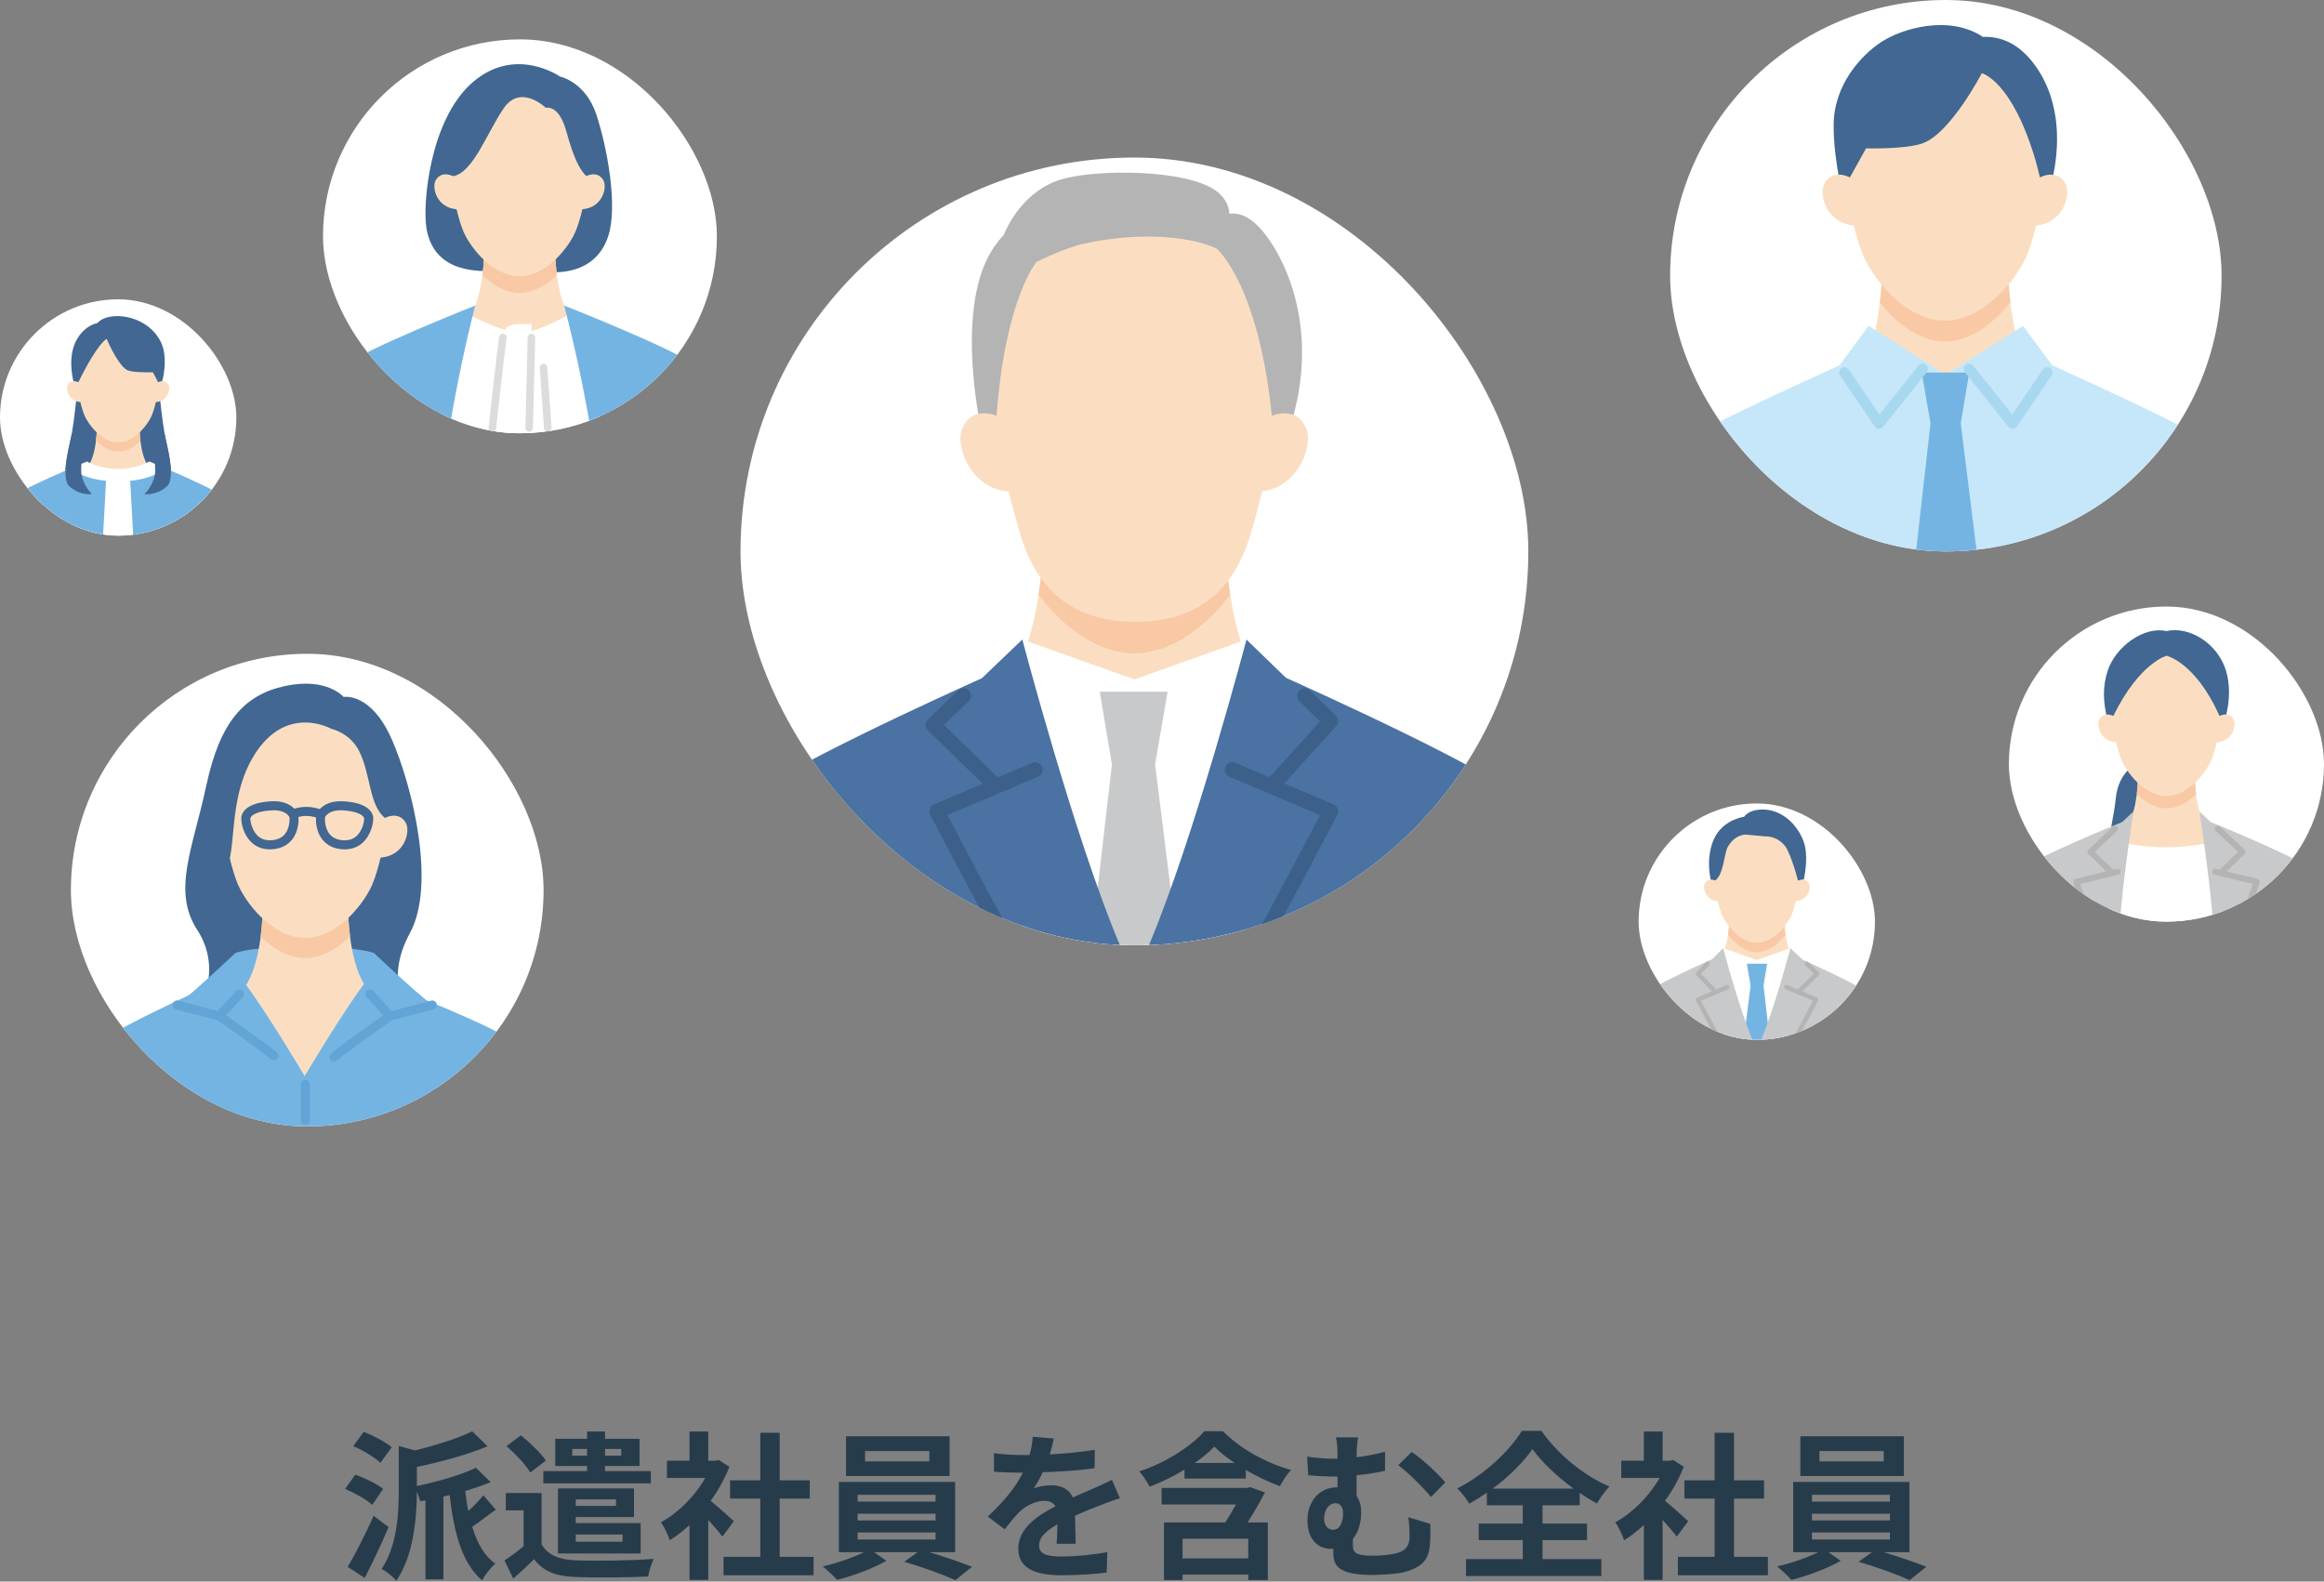 <svg width="263" height="179" fill="none" xmlns="http://www.w3.org/2000/svg"><rect width="100%" height="100%" fill="#808080" stroke="none"/><path d="M44.332 163.798L43.054 165.562C42.424 164.95 41.056 164.122 39.976 163.672L41.164 162.052C42.226 162.466 43.63 163.204 44.332 163.798ZM43.36 168.514L42.136 170.314C41.47 169.72 40.12 168.964 39.058 168.514L40.21 166.894C41.272 167.272 42.676 167.956 43.36 168.514ZM42.28 171.556L43.972 172.834C43.162 174.76 42.172 176.848 41.272 178.594L39.346 177.334C40.174 175.948 41.362 173.662 42.28 171.556ZM54.7 169.234L56.104 170.872C55.15 171.52 54.232 172.294 53.44 172.798C53.98 174.616 54.808 176.092 56.05 176.974C55.564 177.388 54.88 178.252 54.556 178.864C52.27 176.92 51.37 173.446 50.884 169.216L50.182 169.378V178.756H48.148V169.81L47.554 169.918C47.482 169.63 47.338 169.216 47.176 168.838C47.158 171.682 46.852 176.002 44.836 178.936C44.548 178.486 43.702 177.82 43.18 177.586C44.962 174.922 45.124 171.268 45.124 168.64V163.654L46.96 164.158C49.372 163.564 51.838 162.79 53.44 161.998L55.186 163.69C52.9 164.644 49.912 165.454 47.176 166.03V168.19C49.624 167.668 52.252 166.912 53.854 166.12L55.528 167.74C54.664 168.118 53.674 168.442 52.648 168.748C52.738 169.54 52.846 170.296 52.99 171.016C53.62 170.458 54.268 169.774 54.7 169.234ZM64.762 164.752H66.436V163.996H64.762V164.752ZM70.306 163.996H68.47V164.752H70.306V163.996ZM66.436 166.498V165.922H62.836V162.844H66.436V162.016H68.47V162.844H72.376V165.922H68.47V166.498H73.654V167.884H61.486V166.498H66.436ZM69.712 169.702H65.158V170.44H69.712V169.702ZM70.45 173.68H65.158V174.49H70.45V173.68ZM71.746 171.7H65.158V172.384H72.502V175.822H63.142V168.46H71.746V171.7ZM61.774 165.31L60.01 166.66C59.506 165.778 58.318 164.536 57.31 163.672L58.948 162.448C59.956 163.258 61.198 164.446 61.774 165.31ZM61.288 168.982V174.778C61.99 176.002 63.268 176.506 65.086 176.596C67.246 176.686 71.512 176.632 73.978 176.434C73.744 176.902 73.438 177.856 73.348 178.432C71.134 178.54 67.264 178.576 65.086 178.486C62.944 178.396 61.504 177.874 60.442 176.47C59.722 177.19 58.984 177.874 58.084 178.666L57.094 176.614C57.76 176.164 58.552 175.606 59.254 174.994V170.944H57.238V168.982H61.288ZM83.05 172.168L81.754 173.914C81.376 173.41 80.764 172.69 80.152 172.024V178.81H78.028V172.6C77.308 173.266 76.552 173.86 75.796 174.328C75.616 173.752 75.112 172.708 74.788 172.294C76.75 171.232 78.64 169.342 79.81 167.272H75.472V165.328H78.028V162.016H80.152V165.328H80.962L81.34 165.238L82.546 166.012C82.006 167.38 81.286 168.676 80.422 169.864C81.286 170.566 82.672 171.808 83.05 172.168ZM88.234 176.2H92.068V178.288H81.88V176.2H86.038V169.612H82.618V167.542H86.038V162.16H88.234V167.542H91.636V169.612H88.234V176.2ZM105.172 165.4V164.23H97.9V165.4H105.172ZM107.458 162.556V167.056H95.74V162.556H107.458ZM97.054 173.446V174.238H105.874V173.446H97.054ZM97.054 171.322V172.078H105.874V171.322H97.054ZM97.054 169.18V169.954H105.874V169.18H97.054ZM108.088 175.678H105.172C106.864 176.182 108.754 176.83 109.996 177.334L108.106 178.846C106.72 178.198 104.236 177.316 102.328 176.758L103.84 175.678H98.926L100.312 176.65C98.854 177.496 96.55 178.36 94.732 178.81C94.336 178.36 93.598 177.694 93.112 177.28C94.678 176.938 96.532 176.29 97.756 175.678H94.93V167.722H108.088V175.678ZM119.248 162.808C119.158 163.258 119.032 163.852 118.798 164.608C120.508 164.518 122.308 164.356 123.892 164.086L123.874 166.174C122.164 166.426 119.95 166.57 118.006 166.624C117.7 167.29 117.34 167.938 116.98 168.46C117.448 168.244 118.42 168.1 119.014 168.1C120.112 168.1 121.012 168.568 121.408 169.486C122.344 169.054 123.1 168.748 123.838 168.424C124.54 168.118 125.17 167.83 125.836 167.488L126.736 169.576C126.16 169.738 125.206 170.098 124.594 170.332C123.784 170.656 122.758 171.052 121.66 171.556C121.678 172.564 121.714 173.896 121.732 174.724H119.572C119.626 174.184 119.644 173.32 119.662 172.528C118.312 173.302 117.592 174.004 117.592 174.904C117.592 175.894 118.438 176.164 120.202 176.164C121.732 176.164 123.73 175.966 125.314 175.66L125.242 177.982C124.054 178.144 121.84 178.288 120.148 178.288C117.322 178.288 115.234 177.604 115.234 175.282C115.234 172.978 117.394 171.538 119.446 170.476C119.176 170.026 118.69 169.864 118.186 169.864C117.178 169.864 116.062 170.44 115.378 171.106C114.838 171.646 114.316 172.294 113.704 173.086L111.778 171.646C113.668 169.9 114.946 168.298 115.756 166.678C115.666 166.678 115.594 166.678 115.522 166.678C114.784 166.678 113.47 166.642 112.48 166.57V164.464C113.398 164.608 114.73 164.68 115.648 164.68C115.918 164.68 116.224 164.68 116.512 164.68C116.71 163.96 116.836 163.258 116.872 162.61L119.248 162.808ZM141.262 176.38V174.148H133.828V176.38H141.262ZM141.478 168.316L143.152 168.91C142.558 170.044 141.874 171.232 141.19 172.312H143.476V178.828H141.262V178.216H133.828V178.828H131.722V172.312H138.652C139.066 171.682 139.48 170.944 139.876 170.278H131.452V168.406H141.1L141.478 168.316ZM135.214 165.58H139.732C138.832 164.986 138.04 164.356 137.428 163.726C136.852 164.338 136.078 164.968 135.214 165.58ZM136.294 161.98H138.4C140.416 164.032 143.314 165.58 146.104 166.372C145.636 166.876 145.168 167.596 144.844 168.208C143.62 167.758 142.252 167.11 140.992 166.372V167.344H134.044V166.336C132.82 167.074 131.452 167.758 130.102 168.262C129.85 167.776 129.346 166.984 128.932 166.534C131.902 165.562 134.836 163.672 136.294 161.98ZM153.7 162.682C153.592 163.204 153.52 163.87 153.52 164.932C154.564 164.806 155.662 164.608 156.742 164.302V166.462C155.68 166.714 154.546 166.876 153.52 166.966V169.324C153.862 169.792 154.042 170.422 154.042 171.142C154.042 172.276 153.754 173.392 153.106 174.184C153.106 174.436 153.106 174.688 153.106 174.904C153.106 175.678 153.304 176.074 155.428 176.074C156.328 176.074 157.498 175.966 158.182 175.75C159.118 175.48 159.514 174.868 159.514 173.95C159.514 173.23 159.496 172.564 159.37 171.718L161.872 172.474C161.872 173.41 161.89 173.842 161.836 174.58C161.746 176.218 161.26 177.226 159.172 177.856C158.362 178.126 156.49 178.252 155.266 178.252C151.072 178.252 150.892 176.92 150.892 175.66C150.892 175.534 150.892 175.408 150.892 175.282C150.802 175.3 150.712 175.3 150.604 175.3C149.29 175.3 147.958 174.364 147.958 172.06C147.958 169.936 149.326 168.334 151.288 168.334H151.36C151.36 167.938 151.36 167.524 151.36 167.11C151.234 167.11 151.108 167.11 150.982 167.11C150.208 167.11 149.236 167.074 148.048 166.966L147.922 164.86C148.912 165.004 149.974 165.094 150.82 165.094C151 165.094 151.18 165.094 151.36 165.094C151.36 165.04 151.36 164.986 151.36 164.95C151.36 163.816 151.324 163.204 151.18 162.682H153.7ZM159.748 164.338C160.864 165.04 162.754 166.804 163.564 167.776L161.944 169.432C160.972 168.244 159.262 166.588 158.236 165.832L159.748 164.338ZM150.838 173.14C151.666 173.14 151.99 172.258 151.99 171.25C151.99 170.548 151.648 170.134 151.144 170.134C150.424 170.134 149.848 170.836 149.848 171.898C149.848 172.69 150.316 173.14 150.838 173.14ZM168.928 168.478H178.072C176.2 167.11 174.472 165.472 173.428 164.014C172.402 165.472 170.8 167.092 168.928 168.478ZM174.562 174.31V176.452H181.222V178.378H165.904V176.452H172.33V174.31H167.344V172.438H172.33V170.368H168.262V168.946C167.614 169.396 166.948 169.81 166.264 170.188C165.994 169.684 165.4 168.91 164.914 168.46C167.992 166.912 170.89 164.14 172.222 161.944H174.436C176.362 164.68 179.296 167.038 182.14 168.244C181.582 168.82 181.114 169.504 180.718 170.17C180.07 169.81 179.422 169.414 178.774 168.964V170.368H174.562V172.438H179.602V174.31H174.562ZM191.05 172.168L189.754 173.914C189.376 173.41 188.764 172.69 188.152 172.024V178.81H186.028V172.6C185.308 173.266 184.552 173.86 183.796 174.328C183.616 173.752 183.112 172.708 182.788 172.294C184.75 171.232 186.64 169.342 187.81 167.272H183.472V165.328H186.028V162.016H188.152V165.328H188.962L189.34 165.238L190.546 166.012C190.006 167.38 189.286 168.676 188.422 169.864C189.286 170.566 190.672 171.808 191.05 172.168ZM196.234 176.2H200.068V178.288H189.88V176.2H194.038V169.612H190.618V167.542H194.038V162.16H196.234V167.542H199.636V169.612H196.234V176.2ZM213.172 165.4V164.23H205.9V165.4H213.172ZM215.458 162.556V167.056H203.74V162.556H215.458ZM205.054 173.446V174.238H213.874V173.446H205.054ZM205.054 171.322V172.078H213.874V171.322H205.054ZM205.054 169.18V169.954H213.874V169.18H205.054ZM216.088 175.678H213.172C214.864 176.182 216.754 176.83 217.996 177.334L216.106 178.846C214.72 178.198 212.236 177.316 210.328 176.758L211.84 175.678H206.926L208.312 176.65C206.854 177.496 204.55 178.36 202.732 178.81C202.336 178.36 201.598 177.694 201.112 177.28C202.678 176.938 204.532 176.29 205.756 175.678H202.93V167.722H216.088V175.678Z" fill="#273C4B"/><g clip-path="url(#clip0_6003_5348)"><rect x="189.003" width="62.407" height="62.407" rx="31.203" fill="white"/><path d="M228.334 38.638C227.182 34.269 227.179 29.436 227.179 29.436H213.077C213.077 29.436 213.077 34.102 211.982 38.408C213.145 40.907 216.842 48.536 220.541 52.831C224.133 48.662 227.248 41.349 228.334 38.638Z" fill="#FBDEC1"/><path d="M220.105 38.647C222.868 38.647 225.58 36.693 227.504 34.188C227.176 31.52 227.176 29.436 227.176 29.436H213.073C213.073 29.436 213.073 31.547 212.739 34.236C214.661 36.717 217.358 38.647 220.102 38.647H220.105Z" fill="#F8C9A4"/><path d="M230.508 25.227C230.076 27 229.569 28.64 228.996 29.692C227.113 33.144 223.65 36.294 220.108 36.294C216.567 36.294 213.104 33.144 211.221 29.692C210.648 28.643 210.138 27.006 209.709 25.233C209.709 25.233 208.59 17.415 208.855 13.775C209.121 10.135 212.474 4.227 219.968 4.227C227.462 4.227 230.565 11.543 231.057 13.775C231.549 16.008 230.511 25.227 230.511 25.227H230.508Z" fill="#FBDEC1"/><path d="M254.882 62.406C254.715 61.809 251.687 51.755 250.992 50.858C249.739 49.245 237.797 43.901 232.233 41.343L228.945 36.881L220.204 42.398L211.463 36.881L208.175 41.343C202.611 43.901 190.666 49.245 189.416 50.858C188.718 51.758 185.693 61.812 185.526 62.406H254.888H254.882Z" fill="#C6E7F9"/><path d="M216.833 62.407L218.467 47.924L217.477 42.162H222.85L221.889 47.924L223.697 62.407H216.833Z" fill="#74B4E3"/><path d="M232.268 20.246C233.014 16.968 233.378 11.777 230.398 7.533C229.103 5.692 227.179 4.054 224.404 4.177C220.675 1.69 215.344 3.128 212.832 4.798C210.783 6.161 207.507 9.463 207.507 14.215C207.507 16.292 207.793 18.366 208.136 20.261L209.345 20.088L211.176 16.788C211.176 16.788 215.738 16.92 217.635 16.197C220.801 14.989 224.273 8.286 224.273 8.286C224.273 8.286 227.656 9.069 230.326 18.044C230.49 18.623 230.696 19.448 230.857 20.088L232.271 20.249L232.268 20.246Z" fill="#416792"/><path d="M230.076 25.552C233.629 25.402 234.429 21.867 233.707 20.698C232.686 19.049 230.855 20.083 230.855 20.083L229.64 20.504L229.294 25.617L230.076 25.552Z" fill="#FBDEC1"/><path d="M210.126 25.552C206.573 25.402 205.774 21.867 206.496 20.698C207.516 19.049 209.348 20.083 209.348 20.083L210.562 20.504L210.908 25.617L210.126 25.552Z" fill="#FBDEC1"/><path d="M212.65 48.524C212.65 48.524 212.635 48.524 212.626 48.524C212.438 48.518 212.262 48.419 212.155 48.264L208.235 42.499C208.05 42.227 208.118 41.853 208.393 41.668C208.664 41.483 209.037 41.554 209.222 41.826L212.689 46.922L217.11 41.372C217.316 41.115 217.692 41.07 217.948 41.276C218.205 41.483 218.247 41.859 218.044 42.116L213.118 48.3C213.005 48.443 212.832 48.524 212.653 48.524H212.65Z" fill="#A8D7F0"/><path d="M227.752 48.524C227.57 48.524 227.4 48.44 227.287 48.3L222.361 42.116C222.155 41.859 222.197 41.483 222.457 41.276C222.713 41.07 223.089 41.112 223.295 41.372L227.716 46.922L231.183 41.826C231.368 41.554 231.741 41.483 232.012 41.668C232.284 41.853 232.355 42.227 232.17 42.499L228.25 48.264C228.143 48.419 227.97 48.518 227.779 48.524C227.773 48.524 227.764 48.524 227.755 48.524H227.752Z" fill="#A8D7F0"/></g><g clip-path="url(#clip1_6003_5348)"><rect x="8.024" y="73.996" width="53.492" height="53.492" rx="26.746" fill="white"/><path d="M47.901 116.167C45.193 114.033 43.814 110.342 46.392 105.6C49.35 100.16 46.722 89.134 44.356 83.722C41.991 78.306 38.884 78.88 38.884 78.88C38.884 78.88 36.997 76.623 32.269 77.64C27.538 78.655 24.866 81.813 23.344 88.922C21.825 96.028 19.445 100.836 22.332 105.265C25.27 109.773 22.81 115.055 20.304 115.734L47.903 116.172L47.901 116.167Z" fill="#416792"/><path d="M35.442 121.795C36.741 120.012 44.152 114.999 44.152 114.999L48.916 113.746C46.847 112.156 42.323 107.865 42.323 107.865C40.398 107.142 34.475 107.094 34.475 107.094C34.475 107.094 28.553 107.142 26.628 107.865C26.628 107.865 22.104 112.156 20.035 113.746L24.799 114.999C24.799 114.999 32.21 120.012 33.509 121.795H35.442Z" fill="#74B4E3"/><path d="M58.441 118.194C57.147 116.529 42.278 110.829 42.278 110.829L34.598 114.551L26.091 110.491C26.091 110.491 12.392 116.532 11.098 118.197C10.472 119.004 9.165 123.287 7.986 127.488H61.553C60.374 123.287 59.068 119.004 58.441 118.197V118.194Z" fill="#74B4E3"/><path d="M41.188 111.365C39.403 108.378 39.401 103.058 39.401 103.058H29.714C29.714 103.058 29.712 108.519 27.855 111.483C30.499 115.072 34.478 121.796 34.478 121.796C34.478 121.796 38.547 114.921 41.191 111.365H41.188Z" fill="#FBDEC1"/><path d="M39.61 105.967C39.403 104.325 39.4 103.06 39.4 103.06H29.714C29.714 103.06 29.714 104.353 29.499 106.021C30.957 107.445 32.729 108.434 34.526 108.434C36.324 108.434 38.142 107.422 39.61 105.97V105.967Z" fill="#F8C9A4"/><path d="M44.356 89.844C44.356 89.844 43.377 97.902 41.83 100.738C40.283 103.574 37.439 106.161 34.529 106.161C31.619 106.161 28.776 103.574 27.229 100.738C25.682 97.902 24.702 89.844 24.702 89.844C24.702 89.844 25.38 78.478 34.532 78.478C44.4 78.478 44.362 89.844 44.362 89.844H44.356Z" fill="#FBDEC1"/><path d="M26.157 97.071C23.239 96.948 22.579 94.043 23.175 93.085C24.014 91.73 25.518 92.581 25.518 92.581L26.515 92.927L26.799 97.128L26.157 97.074V97.071Z" fill="#FBDEC1"/><path d="M24.403 99.044C27.489 98.791 25.093 91.388 28.768 85.465C32.42 79.579 37.511 82.496 37.511 82.496C37.511 82.496 39.608 82.914 40.674 85.071C41.955 87.665 41.753 91.08 43.559 92.581L45.364 93.401C45.364 93.401 45.88 88.227 44.607 85.088C43.333 81.951 41.733 79.658 38.564 78.938C38.564 78.938 31.366 76.328 27.492 80.547C23.347 85.058 22.626 94.057 22.416 97.064L24.405 99.047L24.403 99.044Z" fill="#416792"/><path d="M42.919 97.071C45.837 96.948 46.497 94.043 45.901 93.085C45.062 91.73 43.558 92.581 43.558 92.581L42.561 92.927L42.277 97.128L42.919 97.074V97.071Z" fill="#FBDEC1"/><path d="M44.154 115.51C44.016 115.51 43.878 115.454 43.779 115.346L41.469 112.839C41.278 112.631 41.291 112.306 41.498 112.114C41.705 111.922 42.029 111.934 42.221 112.142L44.53 114.65C44.722 114.857 44.709 115.183 44.502 115.375C44.405 115.464 44.28 115.51 44.154 115.51Z" fill="#63A4D7"/><path d="M24.799 115.51C24.674 115.51 24.551 115.464 24.451 115.375C24.244 115.183 24.232 114.86 24.423 114.65L26.733 112.142C26.924 111.934 27.249 111.922 27.456 112.114C27.663 112.306 27.676 112.629 27.484 112.839L25.175 115.346C25.076 115.457 24.937 115.51 24.799 115.51Z" fill="#63A4D7"/><path d="M34.557 127.31C34.276 127.31 34.046 127.08 34.046 126.798V122.738C34.046 122.456 34.276 122.226 34.557 122.226C34.839 122.226 35.069 122.456 35.069 122.738V126.798C35.069 127.08 34.839 127.31 34.557 127.31Z" fill="#63A4D7"/><path d="M30.99 120.003C30.88 120.003 30.768 119.967 30.673 119.893C28.303 118.015 25.104 115.827 24.587 115.474L19.908 114.242C19.634 114.17 19.47 113.891 19.542 113.617C19.613 113.342 19.895 113.179 20.166 113.25L24.93 114.503C24.986 114.518 25.037 114.541 25.086 114.575C25.122 114.598 28.702 117.024 31.307 119.088C31.53 119.262 31.566 119.585 31.392 119.808C31.292 119.936 31.141 120.003 30.99 120.003Z" fill="#63A4D7"/><path d="M37.787 120.143C37.636 120.143 37.488 120.076 37.388 119.951C37.212 119.731 37.248 119.408 37.47 119.231C40.089 117.138 43.832 114.6 43.871 114.577C43.919 114.543 43.97 114.52 44.027 114.505L48.791 113.252C49.064 113.18 49.343 113.344 49.415 113.619C49.486 113.893 49.322 114.172 49.049 114.244L44.369 115.476C43.84 115.837 40.493 118.127 38.107 120.035C38.012 120.11 37.9 120.148 37.787 120.148V120.143Z" fill="#63A4D7"/><path d="M30.53 96.131C29.553 96.131 28.732 95.742 28.144 94.994C27.392 94.038 27.216 92.729 27.336 92.322C27.535 91.651 28.28 90.823 30.709 90.69C33.136 90.562 33.706 92.102 33.729 92.168C33.739 92.194 33.744 92.219 33.749 92.248C33.826 92.675 33.854 94.01 33.062 95.014C32.519 95.698 31.734 96.072 30.729 96.126C30.663 96.129 30.596 96.131 30.532 96.131H30.53ZM28.326 92.594C28.31 92.801 28.441 93.82 29.065 94.494C29.476 94.937 30.003 95.137 30.676 95.101C31.376 95.066 31.911 94.82 32.261 94.376C32.747 93.764 32.803 92.862 32.755 92.481C32.67 92.314 32.225 91.633 30.768 91.712C29.162 91.799 28.456 92.222 28.328 92.594H28.326Z" fill="#416792"/><path d="M36.15 92.622C36.086 92.622 36.023 92.609 35.959 92.584C35.953 92.584 35.358 92.348 34.657 92.348C33.956 92.348 33.391 92.578 33.386 92.581C33.125 92.689 32.826 92.566 32.719 92.304C32.611 92.043 32.731 91.746 32.992 91.636C33.023 91.623 33.747 91.323 34.657 91.323C35.567 91.323 36.312 91.62 36.342 91.633C36.603 91.738 36.731 92.038 36.626 92.299C36.547 92.499 36.355 92.619 36.15 92.619V92.622Z" fill="#416792"/><path d="M39.01 96.131C38.943 96.131 38.879 96.131 38.813 96.126C37.805 96.073 37.02 95.698 36.481 95.014C35.685 94.01 35.714 92.676 35.793 92.248C35.798 92.222 35.806 92.194 35.813 92.168C35.836 92.102 36.409 90.56 38.833 90.691C41.26 90.824 42.007 91.651 42.206 92.322C42.326 92.73 42.15 94.041 41.398 94.994C40.81 95.739 39.989 96.131 39.012 96.131H39.01ZM36.788 92.481C36.739 92.858 36.793 93.764 37.279 94.379C37.629 94.822 38.163 95.068 38.864 95.104C39.536 95.138 40.066 94.94 40.475 94.497C41.099 93.823 41.229 92.804 41.214 92.596C41.084 92.225 40.38 91.805 38.774 91.715C37.301 91.636 36.864 92.332 36.788 92.481Z" fill="#416792"/></g><g clip-path="url(#clip2_6003_5348)"><rect y="33.877" width="26.746" height="26.746" rx="13.373" fill="white"/><path d="M16.336 55.922C16.336 55.922 17.663 56.135 18.874 55.057C19.984 54.071 18.8 50.214 18.617 49.017C18.378 47.717 18.085 44.916 18.085 44.916H8.666C8.666 44.916 8.375 47.718 8.134 49.017C7.951 50.214 6.767 54.071 7.877 55.057C9.088 56.133 10.415 55.922 10.415 55.922H16.336Z" fill="#416792"/><path d="M13.377 56.264L18.212 53.648C15.801 53.67 15.798 48.506 15.798 48.506H10.955C10.955 48.506 10.952 53.67 8.541 53.648L13.377 56.264Z" fill="#FBDEC1"/><path d="M15.894 49.897C15.799 49.107 15.799 48.506 15.799 48.506H10.955C10.955 48.506 10.955 49.107 10.859 49.897C11.589 50.61 12.477 51.107 13.378 51.107C14.28 51.107 15.167 50.611 15.897 49.897H15.894Z" fill="#F8C9A4"/><path d="M18.283 41.9C18.283 41.9 17.793 45.929 17.02 47.347C16.246 48.765 14.824 50.059 13.369 50.059C11.914 50.059 10.492 48.765 9.719 47.347C8.945 45.929 8.456 41.9 8.456 41.9C8.456 41.9 8.794 36.217 13.37 36.217C18.304 36.217 18.285 41.9 18.285 41.9H18.283Z" fill="#FBDEC1"/><path d="M18.399 39.188C18.032 38.054 16.967 36.733 15.166 36.105C13.472 35.513 11.701 35.758 11.024 36.565C9.794 36.819 8.747 37.962 8.344 39.208C7.923 40.514 7.998 41.985 8.399 43.53L8.865 43.268C11.073 38.766 12.075 38.349 12.075 38.349C12.4 39.173 13.546 41.505 14.421 41.899C14.982 42.15 16.434 42.153 17.292 42.13C17.502 42.477 17.701 42.856 17.888 43.27L18.287 43.412C18.73 41.867 18.757 40.285 18.403 39.188H18.399Z" fill="#416792"/><path d="M17.564 45.513C19.023 45.451 19.352 43.999 19.055 43.52C18.635 42.842 17.883 43.267 17.883 43.267L17.385 43.44L17.243 45.541L17.564 45.514V45.513Z" fill="#FBDEC1"/><path d="M9.183 45.513C7.724 45.451 7.394 43.999 7.692 43.52C8.111 42.842 8.863 43.267 8.863 43.267L9.362 43.44L9.504 45.541L9.183 45.514V45.513Z" fill="#FBDEC1"/><path d="M26.611 60.622C26.032 58.57 25.403 56.521 25.097 56.127C24.735 55.661 20.473 53.696 16.903 52.232C15.893 52.767 14.692 53.077 13.373 53.077C12.053 53.077 10.854 52.767 9.843 52.232C6.273 53.698 2.01 55.661 1.648 56.127C1.343 56.522 0.714 58.571 0.135 60.622H26.611Z" fill="white"/><path d="M7.941 53.031C4.907 54.335 1.946 55.743 1.648 56.127C1.343 56.522 0.712 58.571 0.135 60.621H11.661L12.005 54.416C10.04 54.248 8.695 53.55 7.941 53.031Z" fill="#74B4E3"/><path d="M15.076 60.623H26.61C26.031 58.571 25.402 56.522 25.096 56.129C24.797 55.743 21.833 54.334 18.798 53.03C18.046 53.55 16.7 54.25 14.732 54.417L15.076 60.623Z" fill="#74B4E3"/><path d="M9.465 50.313C9.465 50.313 9.1 52.744 9.206 53.569C9.428 55.07 10.415 55.923 10.415 55.923C10.415 55.923 9.088 56.136 7.877 55.059C6.767 54.073 7.951 50.215 8.134 49.019L9.465 50.313Z" fill="#416792"/><path d="M18.617 49.019C18.8 50.215 19.984 54.073 18.875 55.059C17.664 56.135 16.337 55.923 16.337 55.923C16.337 55.923 17.324 55.07 17.546 53.569C17.652 52.746 17.287 50.313 17.287 50.313L18.617 49.019Z" fill="#416792"/></g><g clip-path="url(#clip3_6003_5348)"><rect x="83.803" y="17.83" width="89.153" height="89.153" rx="44.576" fill="white"/><path d="M128.375 92.197L148.696 81.208C138.561 81.302 138.553 59.601 138.553 59.601H118.198C118.198 59.601 118.189 81.298 108.054 81.208L128.375 92.197Z" fill="#FBDEC1"/><path d="M128.376 73.95C132.441 73.95 136.431 71.021 139.214 67.306C138.553 63.114 138.549 59.605 138.549 59.605H118.194C118.194 59.605 118.194 63.114 117.529 67.306C120.312 71.021 124.305 73.95 128.367 73.95H128.376Z" fill="#F8C9A4"/><path d="M141.063 72.383L128.375 76.896L115.692 72.383V106.969H141.063V72.383Z" fill="white"/><path d="M133.281 106.983L130.719 86.524L132.134 78.288H124.459L125.831 86.524L123.474 106.983H133.281Z" fill="#C8C9CA"/><path d="M115.692 72.383L111.106 76.767C107.624 78.33 86.984 87.667 84.806 90.472C83.809 91.757 79.487 106.12 79.248 106.969H126.734C121.607 94.874 115.696 72.383 115.696 72.383H115.692Z" fill="#4A72A2"/><path d="M171.949 90.472C169.746 87.633 148.636 78.108 145.529 76.716L141.059 72.387C141.059 72.387 135.147 94.878 130.02 106.973H177.511C177.272 106.119 172.946 91.757 171.953 90.476L171.949 90.472Z" fill="#4A72A2"/><path d="M128.491 70.376C135.408 70.376 139.499 66.935 141.421 60.791C143.122 55.369 145.892 42.386 145.892 42.386C145.892 42.386 147.997 22.294 128.491 22.294C108.984 22.294 111.089 42.386 111.089 42.386C111.089 42.386 113.859 55.369 115.56 60.791C117.486 66.935 121.578 70.376 128.491 70.376Z" fill="#FBDEC1"/><path d="M142.256 25.474C141.055 24.3 139.964 24.082 139.133 24.198C139.069 23.322 138.681 22.43 137.705 21.666C134.466 19.13 124.024 19.113 120.082 20.308C115.854 21.589 113.996 25.572 113.57 26.627C112.624 27.613 111.669 29.022 111.021 31.007C108.681 38.167 111.021 48.46 111.021 48.46L112.777 47.06C113.77 33.748 117.295 29.658 117.295 29.658C117.295 29.658 120.278 28.134 122.503 27.622C129.633 25.991 135.531 27.024 137.705 28.151C137.705 28.151 142.431 32.194 143.927 47.056L145.956 48.456C149.728 36.754 144.929 28.083 142.256 25.474Z" fill="#B4B4B5"/><path d="M115.022 55.644C110.057 55.955 108.097 50.618 108.834 48.638C109.887 45.794 112.777 47.062 112.777 47.062L115.022 55.644Z" fill="#FBDEC1"/><path d="M143.931 47.062C143.931 47.062 146.821 45.789 147.873 48.637C148.611 50.622 146.65 55.959 141.685 55.643L143.931 47.062Z" fill="#FBDEC1"/><path d="M113.224 106.206C112.921 106.206 112.631 106.048 112.478 105.762C110.108 101.454 105.314 92.313 105.267 92.219C105.156 92.006 105.139 91.758 105.22 91.536C105.301 91.31 105.472 91.13 105.693 91.037L116.821 86.336C117.256 86.152 117.754 86.357 117.938 86.793C118.121 87.228 117.916 87.728 117.482 87.911L107.21 92.249C108.446 94.601 112.031 101.407 113.974 104.938C114.2 105.352 114.051 105.868 113.637 106.099C113.505 106.171 113.365 106.206 113.228 106.206H113.224Z" fill="#3C608A"/><path d="M143.377 106.206C143.236 106.206 143.096 106.171 142.968 106.099C142.555 105.873 142.405 105.352 142.631 104.938C144.575 101.407 148.159 94.601 149.395 92.249L139.124 87.911C138.689 87.728 138.484 87.228 138.668 86.793C138.851 86.357 139.35 86.152 139.784 86.336L150.912 91.037C151.134 91.13 151.304 91.31 151.385 91.536C151.466 91.762 151.449 92.01 151.338 92.219C151.291 92.309 146.497 101.454 144.127 105.762C143.974 106.043 143.68 106.206 143.381 106.206H143.377Z" fill="#3C608A"/><path d="M112.448 89.576C112.235 89.576 112.018 89.495 111.852 89.333L104.998 82.643C104.832 82.48 104.738 82.258 104.743 82.028C104.743 81.797 104.841 81.575 105.007 81.413L108.434 78.138C108.774 77.814 109.316 77.827 109.64 78.168C109.964 78.51 109.951 79.052 109.61 79.376L106.823 82.041L113.045 88.112C113.382 88.44 113.39 88.983 113.062 89.32C112.896 89.491 112.674 89.576 112.453 89.576H112.448Z" fill="#3C608A"/><path d="M144.153 89.576C143.949 89.576 143.744 89.503 143.582 89.354C143.233 89.038 143.207 88.496 143.522 88.15L149.395 81.644L147.047 79.372C146.71 79.043 146.698 78.505 147.026 78.164C147.354 77.827 147.891 77.814 148.232 78.143L151.173 80.99C151.505 81.311 151.522 81.836 151.211 82.177L144.784 89.294C144.613 89.482 144.383 89.576 144.153 89.576Z" fill="#3C608A"/></g><g clip-path="url(#clip4_6003_5348)"><rect x="36.553" y="4.457" width="44.576" height="44.576" rx="22.288" fill="white"/><path d="M55.962 30.697C54.596 30.629 49.237 31.158 48.278 25.952C47.777 23.23 48.606 13.566 53.462 9.337C58.319 5.106 63.365 8.663 63.365 8.663C63.365 8.663 66.261 9.244 67.492 12.981C68.724 16.717 69.92 23.268 68.854 26.658C67.279 31.666 61.775 30.748 61.775 30.748L55.966 30.699L55.962 30.697Z" fill="#416792"/><path d="M58.811 41.605L66.87 37.246C62.851 37.282 62.847 28.675 62.847 28.675H54.775C54.775 28.675 54.771 37.282 50.752 37.246L58.811 41.605Z" fill="#FBDEC1"/><path d="M64.505 35.548C64.505 35.548 60.576 37.725 58.89 37.725C57.204 37.725 52.879 35.548 52.879 35.548L49.735 49.033H68.428L64.503 35.548H64.505Z" fill="white"/><path d="M63.022 31.102C62.849 29.733 62.847 28.679 62.847 28.679H54.775C54.775 28.679 54.775 29.757 54.596 31.146C55.811 32.333 57.288 33.157 58.786 33.157C60.284 33.157 61.799 32.314 63.022 31.104V31.102Z" fill="#F8C9A4"/><path d="M66.977 17.664C66.977 17.664 66.161 24.38 64.872 26.743C63.583 29.106 61.213 31.262 58.788 31.262C56.363 31.262 53.993 29.106 52.704 26.743C51.415 24.38 50.599 17.664 50.599 17.664C50.599 17.664 51.163 8.192 58.79 8.192C67.013 8.192 66.981 17.664 66.981 17.664H66.977Z" fill="#FBDEC1"/><path d="M50.779 49.033H36.696C37.678 45.532 38.767 41.963 39.289 41.29C40.368 39.903 53.778 34.581 53.778 34.581C53.778 34.581 52.015 41.29 50.777 49.033H50.779Z" fill="#74B4E3"/><path d="M66.902 49.033H80.986C80.003 45.532 78.914 41.963 78.392 41.29C77.314 39.903 63.842 34.581 63.842 34.581C63.842 34.581 65.664 41.29 66.902 49.033Z" fill="#74B4E3"/><path d="M59.874 49.032L60.179 36.683C58.598 36.683 57.17 36.45 56.951 37.893C56.659 39.823 55.651 49.032 55.651 49.032H59.874Z" fill="white"/><path d="M51.276 19.947C53.582 19.523 55.133 14.929 57.042 12.203C58.952 9.477 61.771 12.203 61.771 12.203C61.771 12.203 63.209 11.767 64.058 14.764C64.904 17.761 65.82 20.443 67.684 20.547C67.684 20.547 68.601 14.282 66.206 11.52C63.81 8.759 61.622 7.995 59.48 7.854C57.339 7.713 53.59 7.961 51.276 12.578C48.962 17.196 49.983 19.947 49.983 19.947H51.276Z" fill="#416792"/><path d="M65.779 23.69C68.211 23.588 68.76 21.167 68.264 20.369C67.565 19.239 66.312 19.948 66.312 19.948L65.481 20.236L65.244 23.737L65.779 23.692V23.69Z" fill="#FBDEC1"/><path d="M51.809 23.69C49.377 23.588 48.828 21.167 49.324 20.369C50.023 19.239 51.276 19.948 51.276 19.948L52.107 20.236L52.344 23.737L51.809 23.692V23.69Z" fill="#FBDEC1"/><path d="M59.887 48.874C59.887 48.874 59.881 48.874 59.877 48.874C59.642 48.868 59.455 48.674 59.461 48.437L59.715 38.195C59.721 37.962 59.911 37.778 60.141 37.778C60.145 37.778 60.147 37.778 60.151 37.778C60.386 37.785 60.573 37.979 60.567 38.216L60.313 48.458C60.307 48.691 60.117 48.874 59.887 48.874Z" fill="#DBDCDC"/><path d="M55.715 48.874C55.7 48.874 55.683 48.874 55.668 48.872C55.434 48.846 55.265 48.635 55.291 48.4C55.5 46.511 56.201 40.19 56.484 38.139C56.516 37.904 56.731 37.742 56.966 37.774C57.198 37.806 57.362 38.021 57.33 38.254C57.049 40.295 56.348 46.605 56.139 48.492C56.115 48.71 55.93 48.872 55.715 48.872V48.874Z" fill="#DBDCDC"/><path d="M61.99 48.874C61.769 48.874 61.581 48.702 61.566 48.477L61.087 41.636C61.07 41.401 61.247 41.196 61.481 41.179C61.716 41.162 61.92 41.339 61.937 41.574L62.417 48.416C62.434 48.65 62.257 48.855 62.022 48.872C62.012 48.872 62.001 48.872 61.993 48.872L61.99 48.874Z" fill="#DBDCDC"/></g><g clip-path="url(#clip5_6003_5348)"><rect x="185.438" y="90.936" width="26.746" height="26.746" rx="13.373" fill="white"/><path d="M198.81 113.25L204.906 109.953C201.865 109.981 201.863 103.471 201.863 103.471H195.756C195.756 103.471 195.754 109.98 192.713 109.953L198.81 113.25Z" fill="#FBDEC1"/><path d="M198.81 107.774C200.03 107.774 201.226 106.896 202.061 105.781C201.863 104.524 201.862 103.471 201.862 103.471H195.755C195.755 103.471 195.755 104.524 195.556 105.781C196.391 106.896 197.589 107.774 198.807 107.774H198.81Z" fill="#F8C9A4"/><path d="M203.888 98.272C203.888 98.272 203.382 102.436 202.583 103.901C201.784 105.367 200.313 106.702 198.81 106.702C197.306 106.702 195.837 105.367 195.037 103.901C194.237 102.436 193.731 98.272 193.731 98.272C193.731 98.272 194.276 92.74 198.81 92.74C203.343 92.74 203.888 98.272 203.888 98.272Z" fill="#FBDEC1"/><path d="M203.476 99.688C202.814 97.08 202.139 95.926 202.139 95.926C201.186 94.571 199.872 94.658 199.69 94.658L197.605 94.461C197.605 94.461 196.34 94.368 195.497 95.913C195.105 96.63 195.05 99.306 193.909 99.757L193.62 99.672C193.392 98.682 193.2 96.96 193.827 95.291C194.644 93.116 196.613 92.57 197.375 92.44C197.694 92.008 198.29 91.651 199.383 91.622C201.604 91.566 203.408 93.303 204.11 95.248C204.623 96.669 204.329 98.614 204.132 99.561L203.475 99.688H203.476Z" fill="#416792"/><path d="M195.005 107.303L198.81 108.657L202.615 107.303V117.679H195.005V107.303Z" fill="white"/><path d="M197.338 117.682L198.106 111.544L197.683 109.073H199.985L199.573 111.544L200.28 117.682H197.338Z" fill="#74B4E3"/><path d="M195.004 107.302L193.769 108.553C193.498 108.674 186.438 111.826 185.737 112.728C185.438 113.113 184.142 117.422 184.07 117.677H198.317C196.779 114.048 195.006 107.301 195.006 107.301L195.004 107.302Z" fill="#C8C9CA"/><path d="M211.882 112.73C211.229 111.888 205.035 109.087 203.992 108.618L202.616 107.303C202.616 107.303 200.843 114.05 199.305 117.679H213.551C213.479 117.422 212.181 113.114 211.883 112.73H211.882Z" fill="#C8C9CA"/><path d="M203.145 102.01C204.653 101.947 204.993 100.446 204.686 99.95C204.253 99.249 203.475 99.689 203.475 99.689L202.96 99.867L202.813 102.036L203.144 102.008L203.145 102.01Z" fill="#FBDEC1"/><path d="M194.484 102.01C192.977 101.947 192.637 100.446 192.943 99.95C193.377 99.249 194.154 99.689 194.154 99.689L194.67 99.867L194.817 102.036L194.485 102.008L194.484 102.01Z" fill="#FBDEC1"/><path d="M203.308 117.538C203.265 117.538 203.223 117.528 203.184 117.506C203.06 117.437 203.015 117.282 203.084 117.158C203.654 116.126 204.779 113.989 205.16 113.264L202.079 111.963C201.949 111.907 201.887 111.758 201.942 111.627C201.997 111.496 202.147 111.435 202.277 111.49L205.615 112.9C205.682 112.928 205.733 112.982 205.757 113.05C205.782 113.118 205.777 113.192 205.743 113.255C205.728 113.284 204.224 116.153 203.531 117.405C203.484 117.489 203.397 117.537 203.308 117.537V117.538Z" fill="#B4B4B5"/><path d="M194.358 117.537C194.268 117.537 194.18 117.489 194.134 117.405C193.442 116.152 191.937 113.283 191.922 113.255C191.889 113.191 191.884 113.117 191.908 113.05C191.932 112.982 191.983 112.928 192.05 112.9L195.388 111.49C195.519 111.435 195.668 111.496 195.723 111.627C195.778 111.758 195.717 111.907 195.586 111.963L192.505 113.264C192.886 113.989 194.012 116.126 194.581 117.158C194.649 117.282 194.606 117.437 194.482 117.506C194.442 117.528 194.4 117.538 194.358 117.538V117.537Z" fill="#B4B4B5"/><path d="M194.076 112.459C194.01 112.459 193.942 112.432 193.892 112.381L191.964 110.374C191.868 110.274 191.87 110.115 191.967 110.017L193.075 108.894C193.175 108.792 193.336 108.792 193.437 108.891C193.538 108.991 193.538 109.152 193.44 109.254L192.506 110.199L194.262 112.025C194.36 112.128 194.356 112.289 194.255 112.388C194.206 112.435 194.142 112.459 194.078 112.459H194.076Z" fill="#B4B4B5"/><path d="M203.587 112.46C203.521 112.46 203.454 112.434 203.405 112.383C203.306 112.282 203.309 112.119 203.41 112.021L205.276 110.199L204.293 109.259C204.191 109.162 204.187 108.999 204.284 108.897C204.381 108.794 204.544 108.791 204.646 108.888L205.821 110.011C205.871 110.059 205.9 110.125 205.9 110.196C205.9 110.265 205.874 110.331 205.824 110.38L203.768 112.387C203.718 112.436 203.654 112.46 203.589 112.46H203.587Z" fill="#B4B4B5"/></g><g clip-path="url(#clip6_6003_5348)"><rect x="227.339" y="68.647" width="35.661" height="35.661" rx="17.831" fill="white"/><path d="M241.764 86.481C241.764 86.481 239.731 87.308 239.431 90.392C239.131 93.475 236.879 103.101 236.879 103.101H242.571V86.481H241.766H241.764Z" fill="#416792"/><path d="M245.169 98.366L251.616 94.879C248.401 94.908 248.397 88.022 248.397 88.022H241.94C241.94 88.022 241.936 94.908 238.721 94.879L245.169 98.366Z" fill="#FBDEC1"/><path d="M248.525 89.879C248.398 88.825 248.398 88.024 248.398 88.024H241.94C241.94 88.024 241.94 88.825 241.812 89.879C242.785 90.83 243.969 91.493 245.17 91.493C246.372 91.493 247.555 90.832 248.529 89.879H248.525Z" fill="#F8C9A4"/><path d="M251.717 79.213C251.717 79.213 251.064 84.586 250.032 86.476C249.001 88.367 247.105 90.091 245.165 90.091C243.225 90.091 241.329 88.367 240.298 86.476C239.267 84.586 238.614 79.213 238.614 79.213C238.614 79.213 239.066 71.636 245.167 71.636C251.746 71.636 251.72 79.213 251.72 79.213H251.717Z" fill="#FBDEC1"/><path d="M251.823 81.329C252.414 79.271 252.353 77.269 251.879 75.807C250.902 72.783 247.75 70.84 245.162 71.427C242.608 70.838 239.388 73.218 238.508 75.944C237.946 77.686 237.973 79.438 238.508 81.496L239.154 81.038C242.099 75.035 245.174 74.219 245.174 74.219C245.174 74.219 248.427 74.904 251.183 81.038L251.821 81.327L251.823 81.329Z" fill="#416792"/><path d="M250.344 95.323C249.359 95.54 247.4 95.897 245.165 95.897C242.93 95.897 240.973 95.542 239.986 95.325L238.278 104.308H251.718L250.346 95.323H250.344Z" fill="white"/><path d="M240.153 93.047C235.803 94.797 229.597 97.574 229.122 98.186C228.714 98.712 227.874 101.574 227.103 104.308H239.913C240.235 99.583 241.437 91.838 241.437 91.838L240.153 93.047Z" fill="#C8C9CA"/><path d="M250.759 84.034C252.704 83.952 253.144 82.015 252.746 81.376C252.187 80.473 251.185 81.04 251.185 81.04L250.52 81.27L250.331 84.071L250.759 84.035V84.034Z" fill="#FBDEC1"/><path d="M239.584 84.034C237.639 83.952 237.199 82.015 237.596 81.376C238.155 80.473 239.158 81.04 239.158 81.04L239.823 81.27L240.012 84.071L239.584 84.035V84.034Z" fill="#FBDEC1"/><path d="M250.186 93.047C254.536 94.797 260.742 97.574 261.217 98.186C261.625 98.712 262.465 101.574 263.236 104.308H250.426C250.104 99.583 248.902 91.838 248.902 91.838L250.186 93.047Z" fill="#C8C9CA"/><path d="M238.906 99.023C238.82 99.023 238.734 98.991 238.669 98.926L236.338 96.656C236.272 96.592 236.234 96.501 236.234 96.409C236.234 96.315 236.274 96.226 236.342 96.163L239.126 93.543C239.262 93.413 239.478 93.42 239.608 93.559C239.738 93.697 239.731 93.912 239.593 94.042L237.068 96.417L239.143 98.439C239.277 98.571 239.281 98.788 239.149 98.923C239.083 98.991 238.994 99.027 238.906 99.027V99.023Z" fill="#B4B4B5"/><path d="M236.338 104.236C236.197 104.236 236.064 104.147 236.016 104.005C235.375 102.133 234.642 99.934 234.635 99.912C234.604 99.821 234.615 99.722 234.661 99.638C234.707 99.555 234.787 99.495 234.879 99.471L239.574 98.332C239.758 98.287 239.94 98.4 239.985 98.583C240.029 98.766 239.916 98.95 239.734 98.995L235.401 100.047C235.634 100.745 236.175 102.359 236.662 103.783C236.723 103.961 236.628 104.155 236.451 104.217C236.415 104.229 236.377 104.236 236.34 104.236H236.338Z" fill="#B4B4B5"/><path d="M251.433 99.024C251.345 99.024 251.256 98.99 251.19 98.92C251.058 98.785 251.062 98.568 251.197 98.437L253.271 96.415L250.746 94.039C250.608 93.909 250.603 93.694 250.731 93.556C250.861 93.418 251.075 93.412 251.214 93.541L253.997 96.16C254.066 96.224 254.105 96.312 254.105 96.406C254.105 96.5 254.069 96.589 254.001 96.654L251.67 98.924C251.604 98.988 251.519 99.021 251.433 99.021V99.024Z" fill="#B4B4B5"/><path d="M254.001 104.236C253.965 104.236 253.927 104.229 253.89 104.217C253.713 104.155 253.617 103.961 253.679 103.783C254.166 102.359 254.707 100.745 254.94 100.047L250.607 98.995C250.424 98.95 250.312 98.766 250.356 98.583C250.4 98.4 250.584 98.287 250.767 98.332L255.462 99.471C255.554 99.493 255.634 99.555 255.68 99.638C255.726 99.722 255.735 99.821 255.706 99.912C255.699 99.934 254.966 102.133 254.325 104.005C254.277 104.147 254.144 104.236 254.003 104.236H254.001Z" fill="#B4B4B5"/></g><defs><clipPath id="clip0_6003_5348"><rect x="189.003" width="62.407" height="62.407" rx="31.203" fill="white"/></clipPath><clipPath id="clip1_6003_5348"><rect x="8.024" y="73.996" width="53.492" height="53.492" rx="26.746" fill="white"/></clipPath><clipPath id="clip2_6003_5348"><rect y="33.877" width="26.746" height="26.746" rx="13.373" fill="white"/></clipPath><clipPath id="clip3_6003_5348"><rect x="83.803" y="17.83" width="89.153" height="89.153" rx="44.576" fill="white"/></clipPath><clipPath id="clip4_6003_5348"><rect x="36.553" y="4.457" width="44.576" height="44.576" rx="22.288" fill="white"/></clipPath><clipPath id="clip5_6003_5348"><rect x="185.438" y="90.936" width="26.746" height="26.746" rx="13.373" fill="white"/></clipPath><clipPath id="clip6_6003_5348"><rect x="227.339" y="68.647" width="35.661" height="35.661" rx="17.831" fill="white"/></clipPath></defs></svg>